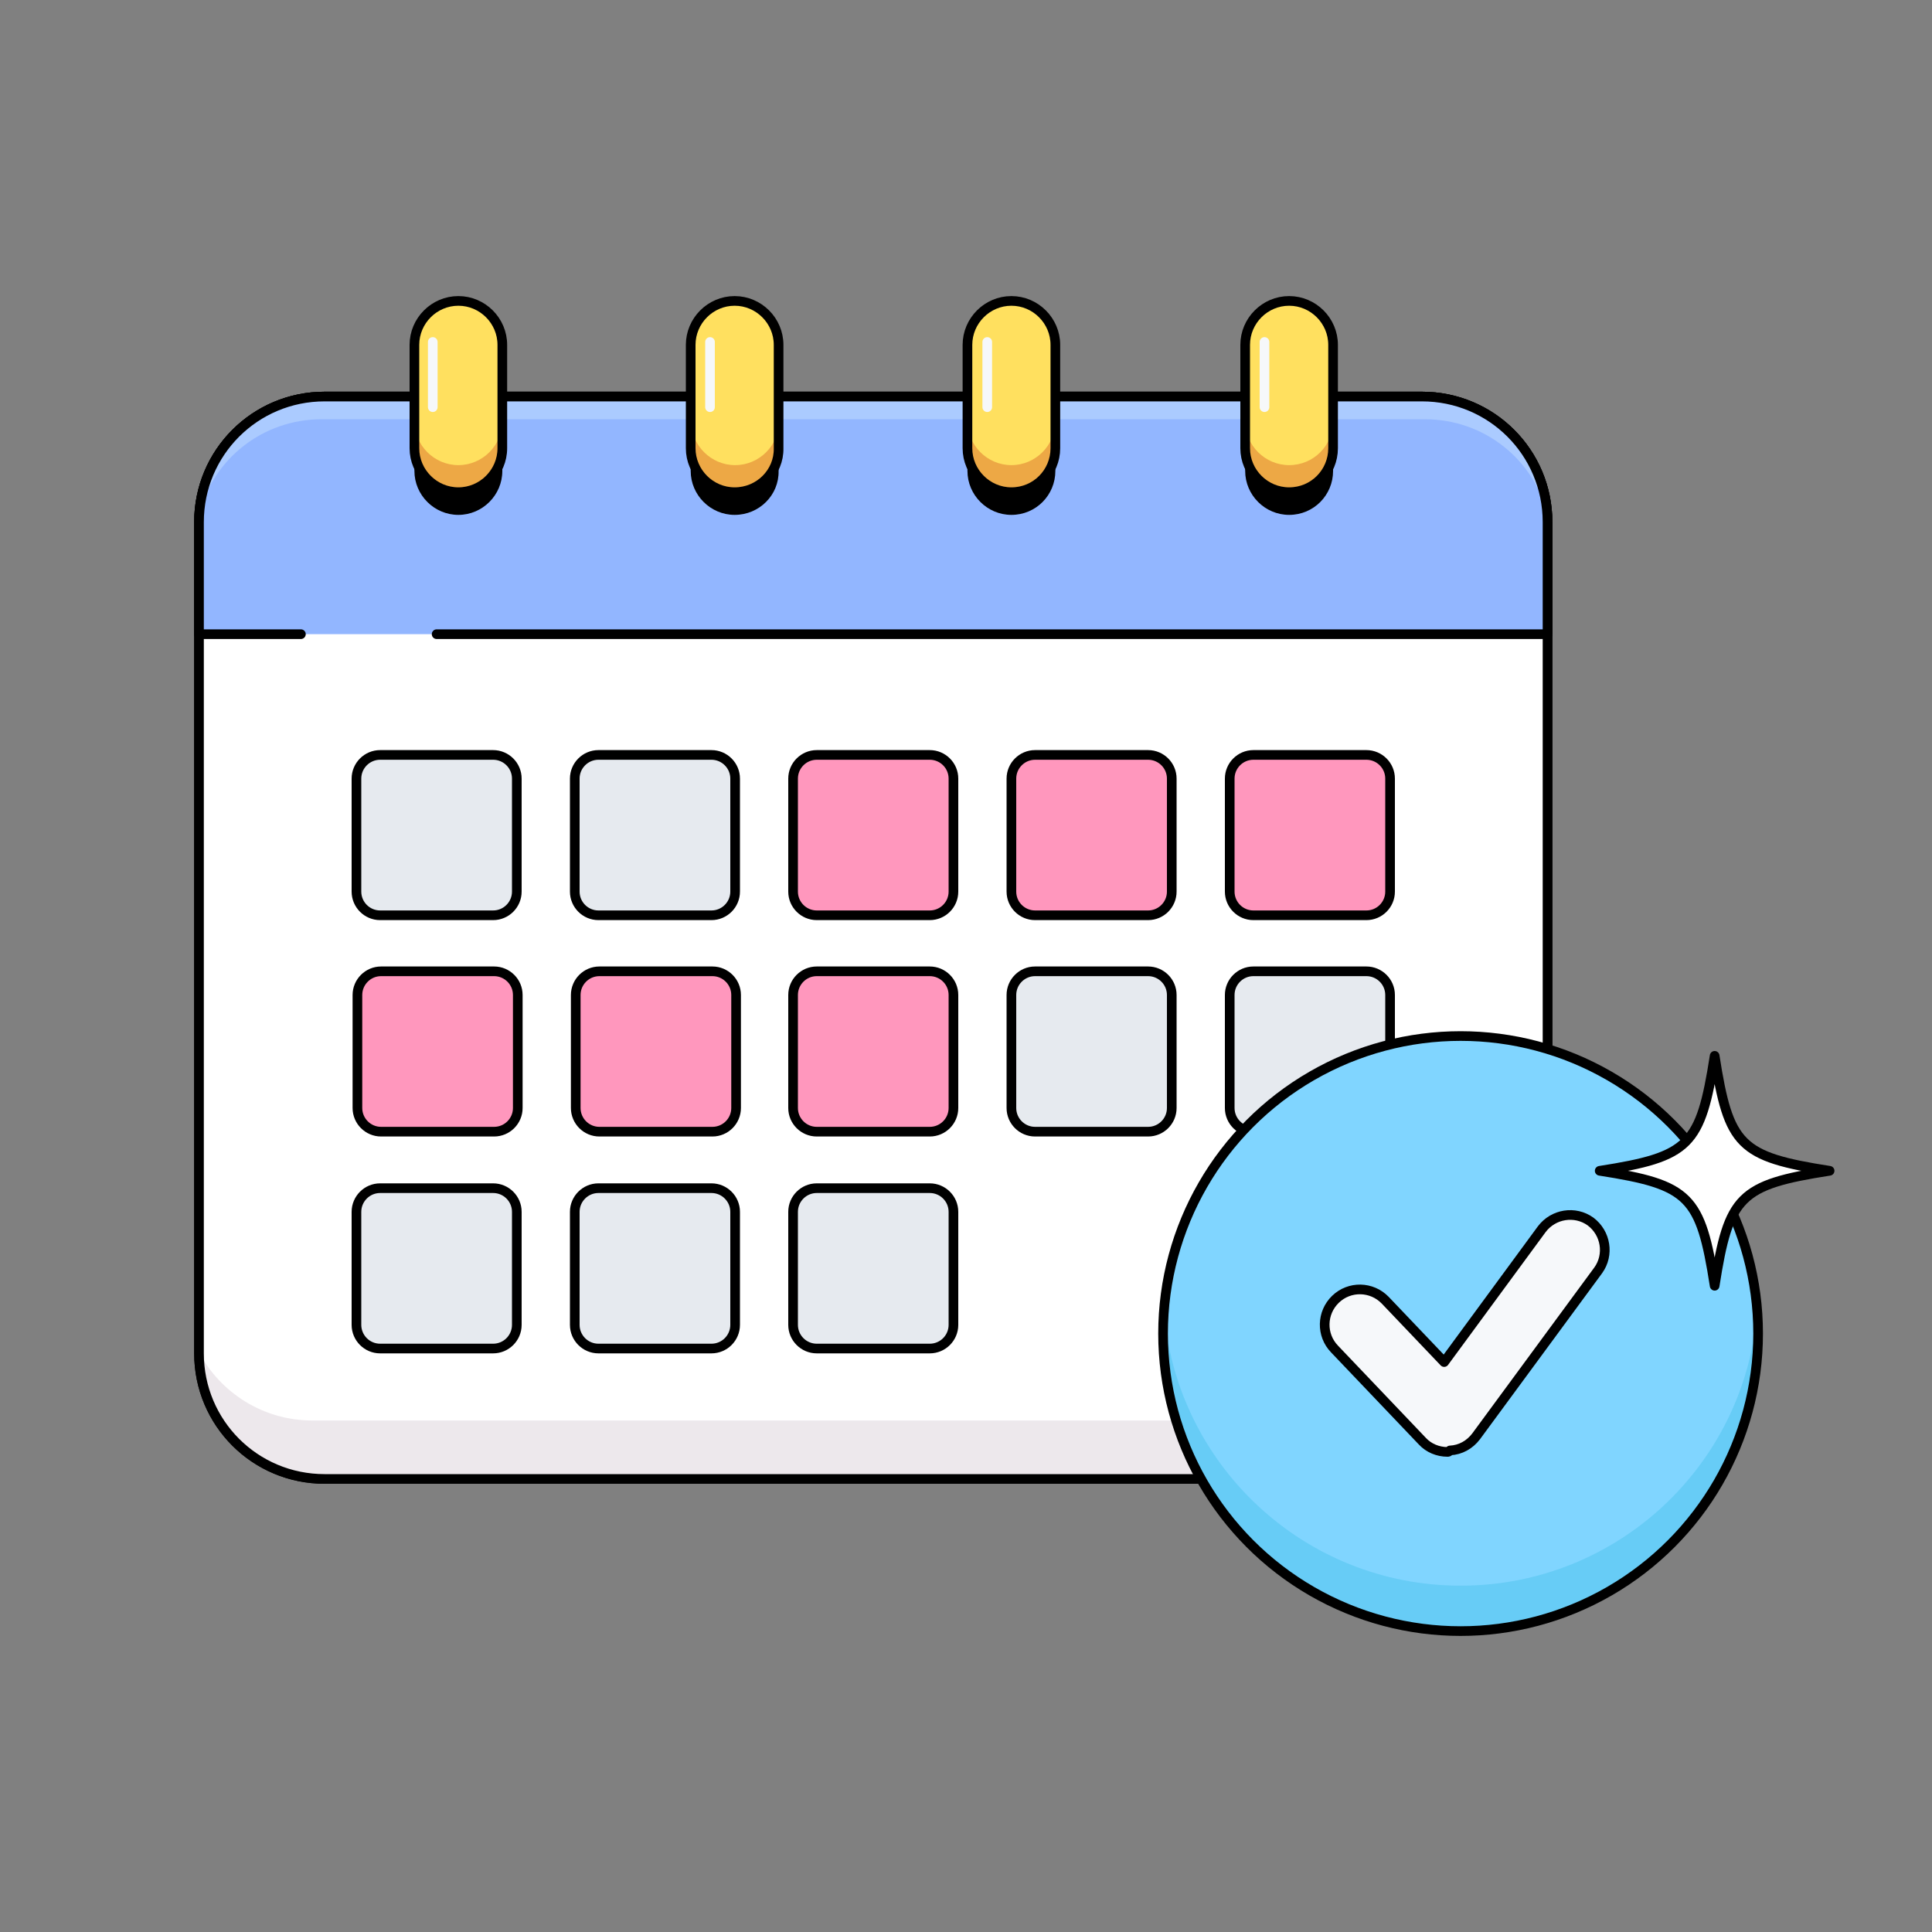 <?xml version="1.0" encoding="utf-8"?>
<!-- Generator: Adobe Illustrator 26.2.1, SVG Export Plug-In . SVG Version: 6.00 Build 0)  -->
<svg version="1.1" id="Слой_1" xmlns="http://www.w3.org/2000/svg" xmlns:xlink="http://www.w3.org/1999/xlink" width="300" height="300" x="0px" y="0px"
	 viewBox="0 0 400 400" style="enable-background:new 0 0 400 400;" xml:space="preserve">
<rect x="0" y="0" width="400" height="400" fill="#808080" stroke="none"/>
<style type="text/css">
	.st0{fill:none;stroke:#000000;stroke-width:2;stroke-linecap:round;stroke-linejoin:round;stroke-miterlimit:10;}
	.st1{fill:#FFFFFF;}
	.st2{fill:#EDE8EC;}
	.st3{fill:#FF97BD;}
	.st4{fill:#92B6FF;}
	.st5{fill:#ABCBFF;}
	.st6{fill:#E6EAEF;stroke:#000000;stroke-width:2;stroke-linecap:round;stroke-linejoin:round;stroke-miterlimit:10;}
	.st7{fill:#FFE05F;}
	.st8{fill:#EDA845;}
	.st9{fill:#80D5FF;}
	.st10{opacity:0.4;fill:#42BFEA;enable-background:new    ;}
	.st11{fill:#F6F8FA;stroke:#000000;stroke-width:2;stroke-linecap:round;stroke-linejoin:round;stroke-miterlimit:10;}
	.st12{fill:none;stroke:#F6F8FA;stroke-width:2;stroke-linecap:round;stroke-linejoin:round;stroke-miterlimit:10;}
</style>
<g>
	<g>
		<g>
			<g>
				<g>
					<path class="st0" d="M291.7,306.2H67.2c-14.4,0-26-11.6-26-26V108.1c0-14.4,11.6-26,26-26h227.2c14.4,0,26,11.6,26,26v169.4
						C320.4,293.4,307.6,306.2,291.7,306.2z"/>
				</g>
				<g>
					<path class="st1" d="M291.7,306.2H67.2c-14.4,0-26-11.6-26-26V108.1c0-14.4,11.6-26,26-26h227.2c14.4,0,26,11.6,26,26v169.4
						C320.4,293.4,307.6,306.2,291.7,306.2z"/>
				</g>
				<path class="st2" d="M294.2,294.1H64.7c-10.2,0-19-5.7-23.5-14.1v0.3c0,14.4,11.6,26,26,26h224.5c15.7,0,28.5-12.7,28.7-28.4
					C315.6,287.5,305.6,294.1,294.2,294.1z"/>
				<path class="st3" d="M192.5,189.5h-23.4c-2.7,0-4.9-2.2-4.9-4.9v-23.4c0-2.7,2.2-4.9,4.9-4.9h23.4c2.7,0,4.9,2.2,4.9,4.9v23.4
					C197.4,187.3,195.2,189.5,192.5,189.5z"/>
				<path class="st3" d="M237.7,189.5h-23.4c-2.7,0-4.9-2.2-4.9-4.9v-23.4c0-2.7,2.2-4.9,4.9-4.9h23.4c2.7,0,4.9,2.2,4.9,4.9v23.4
					C242.6,187.3,240.4,189.5,237.7,189.5z"/>
				<path class="st3" d="M282.9,189.5h-23.4c-2.7,0-4.9-2.2-4.9-4.9v-23.4c0-2.7,2.2-4.9,4.9-4.9h23.4c2.7,0,4.9,2.2,4.9,4.9v23.4
					C287.8,187.3,285.6,189.5,282.9,189.5z"/>
				<path class="st3" d="M192.5,234.3h-23.4c-2.7,0-4.9-2.2-4.9-4.9V206c0-2.7,2.2-4.9,4.9-4.9h23.4c2.7,0,4.9,2.2,4.9,4.9v23.4
					C197.4,232.1,195.2,234.3,192.5,234.3z"/>
				<path class="st0" d="M192.5,189.5h-23.4c-2.7,0-4.9-2.2-4.9-4.9v-23.4c0-2.7,2.2-4.9,4.9-4.9h23.4c2.7,0,4.9,2.2,4.9,4.9v23.4
					C197.4,187.3,195.2,189.5,192.5,189.5z"/>
				<path class="st0" d="M237.7,189.5h-23.4c-2.7,0-4.9-2.2-4.9-4.9v-23.4c0-2.7,2.2-4.9,4.9-4.9h23.4c2.7,0,4.9,2.2,4.9,4.9v23.4
					C242.6,187.3,240.4,189.5,237.7,189.5z"/>
				<path class="st0" d="M282.9,189.5h-23.4c-2.7,0-4.9-2.2-4.9-4.9v-23.4c0-2.7,2.2-4.9,4.9-4.9h23.4c2.7,0,4.9,2.2,4.9,4.9v23.4
					C287.8,187.3,285.6,189.5,282.9,189.5z"/>
				<path class="st0" d="M192.5,234.3h-23.4c-2.7,0-4.9-2.2-4.9-4.9V206c0-2.7,2.2-4.9,4.9-4.9h23.4c2.7,0,4.9,2.2,4.9,4.9v23.4
					C197.4,232.1,195.2,234.3,192.5,234.3z"/>
				<g>
					<path class="st0" d="M291.7,306.2H67.2c-14.4,0-26-11.6-26-26V108.1c0-14.4,11.6-26,26-26h227.2c14.4,0,26,11.6,26,26v169.4
						C320.4,293.4,307.6,306.2,291.7,306.2z"/>
				</g>
				<path class="st4" d="M90.4,131.3h230v-23.2c0-14.4-11.6-26-26-26H67.2c-14.4,0-26,11.6-26,26v23.2h21.1"/>
				<path d="M94.9,106.6L94.9,106.6c-5,0-9.1-4.1-9.1-9.1V76.1c0-5,4.1-9.1,9.1-9.1l0,0c5,0,9.1,4.1,9.1,9.1v21.4
					C104,102.5,99.9,106.6,94.9,106.6z"/>
				<g>
					<path d="M152.1,106.6L152.1,106.6c-5,0-9.1-4.1-9.1-9.1V76.1c0-5,4.1-9.1,9.1-9.1l0,0c5,0,9.1,4.1,9.1,9.1v21.4
						C161.3,102.5,157.2,106.6,152.1,106.6z"/>
				</g>
				<path d="M209.4,106.6L209.4,106.6c-5,0-9.1-4.1-9.1-9.1V76.1c0-5,4.1-9.1,9.1-9.1l0,0c5,0,9.1,4.1,9.1,9.1v21.4
					C218.5,102.5,214.5,106.6,209.4,106.6z"/>
				<path d="M266.9,106.6L266.9,106.6c-5,0-9.1-4.1-9.1-9.1V76.1c0-5,4.1-9.1,9.1-9.1l0,0c5,0,9.1,4.1,9.1,9.1v21.4
					C276,102.5,272,106.6,266.9,106.6z"/>
				<path class="st5" d="M66.6,86.8H295c12.2,0,22.4,8.2,25.3,19.4c-1-13.5-12.2-24.1-25.9-24.1H67.2c-13.7,0-25,10.6-25.9,24.1
					C44.2,95,54.4,86.8,66.6,86.8z"/>
				<path class="st0" d="M90.4,131.3h230v-23.2c0-14.4-11.6-26-26-26H67.2c-14.4,0-26,11.6-26,26v23.2h21.1"/>
				<g>
					<g>
						<g>
							<path class="st6" d="M102.1,189.5H78.7c-2.7,0-4.9-2.2-4.9-4.9v-23.4c0-2.7,2.2-4.9,4.9-4.9h23.4c2.7,0,4.9,2.2,4.9,4.9v23.4
								C107,187.3,104.8,189.5,102.1,189.5z"/>
							<path class="st6" d="M147.3,189.5h-23.4c-2.7,0-4.9-2.2-4.9-4.9v-23.4c0-2.7,2.2-4.9,4.9-4.9h23.4c2.7,0,4.9,2.2,4.9,4.9
								v23.4C152.2,187.3,150,189.5,147.3,189.5z"/>
						</g>
						<g>
							<path class="st6" d="M237.7,234.3h-23.4c-2.7,0-4.9-2.2-4.9-4.9V206c0-2.7,2.2-4.9,4.9-4.9h23.4c2.7,0,4.9,2.2,4.9,4.9v23.4
								C242.6,232.1,240.4,234.3,237.7,234.3z"/>
							<path class="st6" d="M282.9,234.3h-23.4c-2.7,0-4.9-2.2-4.9-4.9V206c0-2.7,2.2-4.9,4.9-4.9h23.4c2.7,0,4.9,2.2,4.9,4.9v23.4
								C287.8,232.1,285.6,234.3,282.9,234.3z"/>
						</g>
						<g>
							<path class="st6" d="M102.1,279.2H78.7c-2.7,0-4.9-2.2-4.9-4.9v-23.4c0-2.7,2.2-4.9,4.9-4.9h23.4c2.7,0,4.9,2.2,4.9,4.9v23.4
								C107,277,104.8,279.2,102.1,279.2z"/>
							<path class="st6" d="M147.3,279.2h-23.4c-2.7,0-4.9-2.2-4.9-4.9v-23.4c0-2.7,2.2-4.9,4.9-4.9h23.4c2.7,0,4.9,2.2,4.9,4.9
								v23.4C152.2,277,150,279.2,147.3,279.2z"/>
							<path class="st6" d="M192.5,279.2h-23.4c-2.7,0-4.9-2.2-4.9-4.9v-23.4c0-2.7,2.2-4.9,4.9-4.9h23.4c2.7,0,4.9,2.2,4.9,4.9
								v23.4C197.4,277,195.2,279.2,192.5,279.2z"/>
						</g>
					</g>
				</g>
				<g>
					<path class="st7" d="M94.9,101.9L94.9,101.9c-5,0-9.1-4.1-9.1-9.1V71.4c0-5,4.1-9.1,9.1-9.1l0,0c5,0,9.1,4.1,9.1,9.1v21.4
						C104,97.8,99.9,101.9,94.9,101.9z"/>
					<path class="st8" d="M94.9,96.3L94.9,96.3c-5,0-9.1-4.1-9.1-9.1v5.6c0,5,4.1,9.1,9.1,9.1l0,0c5,0,9.1-4.1,9.1-9.1v-5.6
						C104,92.2,99.9,96.3,94.9,96.3z"/>
					<g>
						<path class="st7" d="M152.1,101.9L152.1,101.9c-5,0-9.1-4.1-9.1-9.1V71.4c0-5,4.1-9.1,9.1-9.1l0,0c5,0,9.1,4.1,9.1,9.1v21.4
							C161.3,97.8,157.2,101.9,152.1,101.9z"/>
					</g>
					<path class="st8" d="M152.2,96.3L152.2,96.3c-5,0-9.1-4.1-9.1-9.1v5.6c0,5,4.1,9.1,9.1,9.1l0,0c5,0,9.1-4.1,9.1-9.1v-5.6
						C161.3,92.2,157.2,96.3,152.2,96.3z"/>
					<path class="st7" d="M209.4,101.9L209.4,101.9c-5,0-9.1-4.1-9.1-9.1V71.4c0-5,4.1-9.1,9.1-9.1l0,0c5,0,9.1,4.1,9.1,9.1v21.4
						C218.5,97.8,214.5,101.9,209.4,101.9z"/>
					<path class="st8" d="M209.4,96.3L209.4,96.3c-5,0-9.1-4.1-9.1-9.1v5.6c0,5,4.1,9.1,9.1,9.1l0,0c5,0,9.1-4.1,9.1-9.1v-5.6
						C218.5,92.2,214.4,96.3,209.4,96.3z"/>
				</g>
				<g>
					<path class="st0" d="M94.9,101.9L94.9,101.9c-5,0-9.1-4.1-9.1-9.1V71.4c0-5,4.1-9.1,9.1-9.1l0,0c5,0,9.1,4.1,9.1,9.1v21.4
						C104,97.8,99.9,101.9,94.9,101.9z"/>
					<g>
						<path class="st0" d="M152.1,101.9L152.1,101.9c-5,0-9.1-4.1-9.1-9.1V71.4c0-5,4.1-9.1,9.1-9.1l0,0c5,0,9.1,4.1,9.1,9.1v21.4
							C161.3,97.8,157.2,101.9,152.1,101.9z"/>
					</g>
					<path class="st0" d="M209.4,101.9L209.4,101.9c-5,0-9.1-4.1-9.1-9.1V71.4c0-5,4.1-9.1,9.1-9.1l0,0c5,0,9.1,4.1,9.1,9.1v21.4
						C218.5,97.8,214.5,101.9,209.4,101.9z"/>
				</g>
			</g>
			<g>
				<circle class="st9" cx="302.4" cy="276.1" r="61.6"/>
				<path class="st10" d="M302.4,328.3c-32.4,0-59-25.1-61.4-56.9c-0.1,1.5-0.2,3.1-0.2,4.7c0,34,27.6,61.6,61.6,61.6
					s61.6-27.6,61.6-61.6c0-1.6-0.1-3.1-0.2-4.7C361.4,303.3,334.8,328.3,302.4,328.3z"/>
				<circle class="st0" cx="302.4" cy="276.1" r="61.6"/>
				<g>
					<path class="st11" d="M299.7,300.6c-2,0-3.9-0.8-5.2-2.2l-18.2-19.1c-2.8-2.9-2.7-7.5,0.2-10.3c2.9-2.8,7.5-2.7,10.3,0.2
						L299,282l20.2-27.5c2.4-3.2,6.9-3.9,10.1-1.6c3.2,2.4,3.9,6.9,1.6,10.1l-25.3,34.4c-1.3,1.7-3.2,2.8-5.4,2.9
						C300,300.6,299.8,300.6,299.7,300.6z"/>
				</g>
			</g>
		</g>
		<path class="st7" d="M266.9,101.9L266.9,101.9c-5,0-9.1-4.1-9.1-9.1V71.4c0-5,4.1-9.1,9.1-9.1l0,0c5,0,9.1,4.1,9.1,9.1v21.4
			C276,97.8,272,101.9,266.9,101.9z"/>
		<path class="st8" d="M266.9,96.3L266.9,96.3c-5,0-9.1-4.1-9.1-9.1v5.6c0,5,4.1,9.1,9.1,9.1l0,0c5,0,9.1-4.1,9.1-9.1v-5.6
			C276,92.2,272,96.3,266.9,96.3z"/>
		<path class="st0" d="M266.9,101.9L266.9,101.9c-5,0-9.1-4.1-9.1-9.1V71.4c0-5,4.1-9.1,9.1-9.1l0,0c5,0,9.1,4.1,9.1,9.1v21.4
			C276,97.8,272,101.9,266.9,101.9z"/>
		<path class="st3" d="M147.5,234.3h-23.4c-2.7,0-4.9-2.2-4.9-4.9V206c0-2.7,2.2-4.9,4.9-4.9h23.4c2.7,0,4.9,2.2,4.9,4.9v23.4
			C152.4,232.1,150.2,234.3,147.5,234.3z"/>
		<path class="st0" d="M147.5,234.3h-23.4c-2.7,0-4.9-2.2-4.9-4.9V206c0-2.7,2.2-4.9,4.9-4.9h23.4c2.7,0,4.9,2.2,4.9,4.9v23.4
			C152.4,232.1,150.2,234.3,147.5,234.3z"/>
		<path class="st3" d="M102.3,234.3H78.9c-2.7,0-4.9-2.2-4.9-4.9V206c0-2.7,2.2-4.9,4.9-4.9h23.4c2.7,0,4.9,2.2,4.9,4.9v23.4
			C107.2,232.1,105,234.3,102.3,234.3z"/>
		<path class="st0" d="M102.3,234.3H78.9c-2.7,0-4.9-2.2-4.9-4.9V206c0-2.7,2.2-4.9,4.9-4.9h23.4c2.7,0,4.9,2.2,4.9,4.9v23.4
			C107.2,232.1,105,234.3,102.3,234.3z"/>
		<line class="st12" x1="204.4" y1="70.8" x2="204.4" y2="84.3"/>
		<line class="st12" x1="261.8" y1="70.8" x2="261.8" y2="84.3"/>
		<line class="st12" x1="89.6" y1="70.8" x2="89.6" y2="84.3"/>
		<line class="st12" x1="147" y1="70.8" x2="147" y2="84.3"/>
	</g>
	<g>
		<path class="st1" d="M378.8,242.4c-18.6,2.9-20.9,5.2-23.8,23.8c-2.9-18.6-5.2-20.9-23.8-23.8c18.6-2.9,20.9-5.2,23.8-23.8
			C357.9,237.2,360.2,239.5,378.8,242.4z"/>
		<path class="st0" d="M378.8,242.4c-18.6,2.9-20.9,5.2-23.8,23.8c-2.9-18.6-5.2-20.9-23.8-23.8c18.6-2.9,20.9-5.2,23.8-23.8
			C357.9,237.2,360.2,239.5,378.8,242.4z"/>
	</g>
</g>
</svg>
